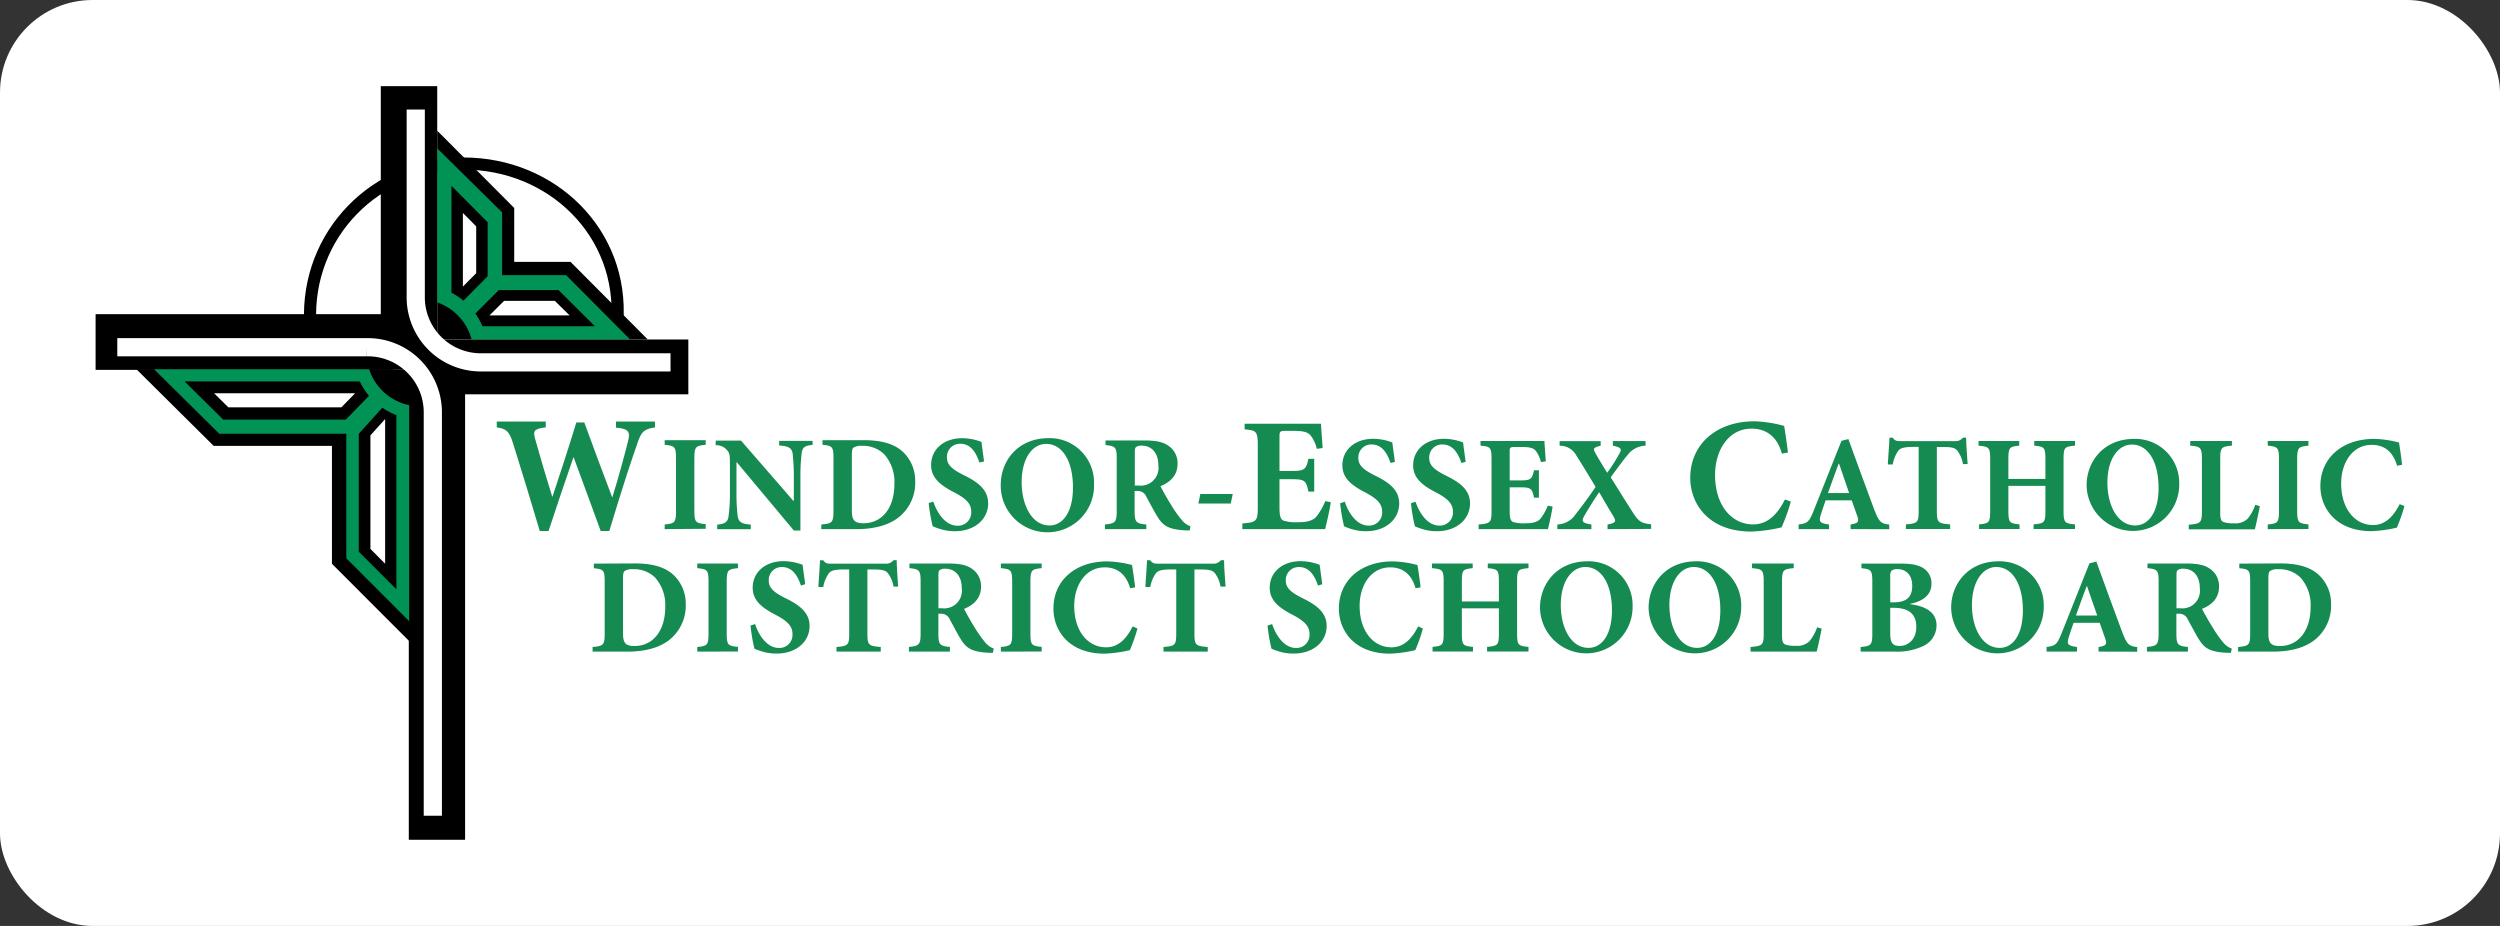 <?xml version="1.0" encoding="UTF-8"?> <svg xmlns="http://www.w3.org/2000/svg" viewBox="0 0 540 200"><rect x="0" y="0" width="540" height="200" fill="#333333" stroke="none"/><defs><style>.cls-1{fill:#fff;}.cls-2,.cls-4{fill:none;stroke-miterlimit:10;}.cls-2{stroke:#000;stroke-linecap:round;stroke-width:2.62px;}.cls-3{fill:#019355;}.cls-4{stroke:#fff;stroke-linecap:square;stroke-width:3.93px;}.cls-5{fill:#158a51;}</style></defs><g id="Layer_2" data-name="Layer 2"><g id="Layer_1-2" data-name="Layer 1"><rect class="cls-1" width="540" height="200" rx="20"></rect><g id="Outlines"><rect x="43.56" y="124.5" width="101.64" height="12.16" transform="translate(224.96 36.19) rotate(90)"></rect><rect x="57.77" y="43.08" width="61.15" height="12.19" transform="translate(137.52 -39.16) rotate(90)"></rect><rect x="88.38" y="73.33" width="60.3" height="11.84"></rect><rect x="20.65" y="67.86" width="64.29" height="12.03"></rect><path class="cls-2" d="M133.33,69.68c1.44-19.47-14.19-34.35-33.16-34.35S66.12,50.55,67,69.68"></path><polyline points="71.7 121.78 88.38 138.47 88.38 79.75 75.48 79.75 29.46 79.75 46.15 96.31 71.7 96.31"></polyline><path class="cls-3" d="M79.74,79.76H33.28L47.34,93.68H74.8v26.91l13.58,13.59V87.51A11.54,11.54,0,0,1,79.74,79.76Z"></path><path d="M82.58,88.07,77.5,93.69v25.47l8.12,8.12V89.67A14.22,14.22,0,0,1,82.58,88.07Z"></path><path d="M77.71,82.38H39.86l8.35,8.25H74.7l5-5.13A14.67,14.67,0,0,1,77.71,82.38Z"></path><polygon class="cls-1" points="76.71 84.94 73.74 87.98 49.32 87.98 46.24 84.94 76.71 84.94"></polygon><polygon class="cls-1" points="83.19 90.51 83.19 121.76 80.01 118.57 80.01 94.04 83.19 90.51"></polygon><g id="Top-Right"><polygon points="111.07 56.57 111.07 44.92 94.44 28.23 94.44 73.33 94.44 73.33 139.92 73.33 123.24 56.57 111.07 56.57 111.07 56.57"></polygon><path class="cls-3" d="M101.86,73.33h34.25l-13.83-13.9H108.45V45.87l-14-13.82V65.32A11.57,11.57,0,0,1,101.86,73.33Z"></path><path d="M120.63,62.65H107.76l-5.08,5.07a15.14,15.14,0,0,1,1.54,2.76h24.3Z"></path><path d="M100.1,64.94l5.23-5.27V48l-7.82-7.86V63.22A13.71,13.71,0,0,1,100.1,64.94Z"></path><polygon class="cls-1" points="123.04 68.13 119.84 64.99 108.88 64.99 105.72 68.13 123.04 68.13"></polygon><polygon class="cls-1" points="99.98 61.91 99.98 58.32 99.98 46 102.86 48.89 102.86 59.01 99.98 61.91"></polygon></g><path class="cls-4" d="M27.3,75l51.87,0A14.06,14.06,0,0,1,93.49,89.17v85.07"></path><path class="cls-4" d="M142.87,78.27l-38.75,0A14.06,14.06,0,0,1,89.8,64.07l0-38.44"></path><path class="cls-5" d="M137.12,121.7c3.67,0,6.51.73,8.42,2.55a8.46,8.46,0,0,1,2.58,6.21,9.44,9.44,0,0,1-3.67,7.86c-2.17,1.64-5.22,2.43-8.88,2.43H128v-1c2.32-.21,2.61-.41,2.61-2.9v-11.2c0-2.53-.26-2.7-2.34-2.91v-1Zm-2.55,15c0,2.11.44,2.84,2.49,2.84,3.93,0,6.63-3.22,6.63-8.44a8.88,8.88,0,0,0-2.17-6.33,6.48,6.48,0,0,0-4.78-1.82,3,3,0,0,0-1.85.41c-.26.26-.32.76-.32,1.61Z"></path><path class="cls-5" d="M150.61,140.75v-1c2.17-.21,2.43-.41,2.43-2.87V125.63c0-2.5-.26-2.7-2.43-2.91v-1h8.79v1c-2.17.21-2.43.41-2.43,2.91v11.23c0,2.46.26,2.66,2.43,2.87v1Z"></path><path class="cls-5" d="M173,126.48c-.62-1.85-1.7-4-4.11-4a2.79,2.79,0,0,0-2.84,2.9c0,1.61,1.05,2.55,3.63,3.84,3.08,1.5,5.19,3.14,5.19,6,0,3.34-2.84,5.95-7.12,5.95a10.23,10.23,0,0,1-3-.41,14.41,14.41,0,0,1-1.79-.64,36.74,36.74,0,0,1-.85-5l1-.32c.58,1.88,2.31,5.16,5.13,5.16a2.82,2.82,0,0,0,2.93-3.08c0-1.73-1.29-2.81-3.49-4-3-1.53-5.1-3.11-5.1-5.93,0-3.22,2.55-5.74,6.71-5.74a11.87,11.87,0,0,1,4.08.79c.11,1.08.32,2.37.55,4.19Z"></path><path class="cls-5" d="M193,126.71a6.36,6.36,0,0,0-1.29-3c-.5-.53-1.26-.7-3-.7h-1.35v13.87c0,2.49.3,2.66,2.88,2.87v1h-9.56v-1c2.46-.21,2.75-.38,2.75-2.87V123h-1c-2.41,0-2.94.32-3.37.79a7.29,7.29,0,0,0-1.24,3h-1.05c.12-2.14.29-4.28.35-5.78h.7c.47.68.85.74,1.67.74h11.79a1.94,1.94,0,0,0,1.7-.74h.71c0,1.24.17,3.82.32,5.69Z"></path><path class="cls-5" d="M214.46,141c-.17,0-.52,0-.88,0-3.69-.18-4.83-1-6-2.84-.76-1.21-1.55-2.79-2.4-4.31a2,2,0,0,0-1.94-1.29h-.55v4.28c0,2.4.29,2.69,2.49,2.9v1h-8.85v-1c2.19-.21,2.52-.5,2.52-2.9V125.57c0-2.35-.27-2.64-2.41-2.85v-1h8.24c2.55,0,4.05.29,5.22,1.11a4.46,4.46,0,0,1,2,3.9c0,2.58-1.7,4-3.66,4.78.41.85,1.52,2.81,2.37,4.16a25.5,25.5,0,0,0,2.26,3.17,4.34,4.34,0,0,0,1.79,1.26Zm-11-9.62a3.81,3.81,0,0,0,4.28-4.28c0-3.11-1.82-4.25-3.46-4.25a2,2,0,0,0-1.32.29c-.2.18-.26.47-.26,1.09v7.15Z"></path><path class="cls-5" d="M216.19,140.75v-1c2.17-.21,2.44-.41,2.44-2.87V125.63c0-2.5-.27-2.7-2.44-2.91v-1H225v1c-2.17.21-2.43.41-2.43,2.91v11.23c0,2.46.26,2.66,2.43,2.87v1Z"></path><path class="cls-5" d="M245.69,135.77a34.84,34.84,0,0,1-1.64,4.66,28.42,28.42,0,0,1-5.46.76c-7.8,0-11.05-5.07-11.05-9.73,0-6,4.63-10.2,11.64-10.2a22.83,22.83,0,0,1,5.34.79c.26,1.61.46,3,.67,4.81l-1.08.2c-1-3.49-3.23-4.51-5.49-4.51-4.25,0-6.59,4-6.59,8.32,0,5.4,2.9,8.95,6.89,8.95,2.43,0,4.25-1.56,5.74-4.52Z"></path><path class="cls-5" d="M263.63,126.71a6.36,6.36,0,0,0-1.29-3c-.5-.53-1.26-.7-3-.7H258v13.87c0,2.49.29,2.66,2.87,2.87v1h-9.55v-1c2.46-.21,2.75-.38,2.75-2.87V123h-1c-2.41,0-2.94.32-3.38.79a7.31,7.31,0,0,0-1.23,3h-1.05c.11-2.14.29-4.28.35-5.78h.7c.47.68.85.74,1.67.74H262a1.94,1.94,0,0,0,1.7-.74h.7c0,1.24.18,3.82.33,5.69Z"></path><path class="cls-5" d="M284.68,126.48c-.61-1.85-1.7-4-4.1-4a2.79,2.79,0,0,0-2.85,2.9c0,1.61,1.06,2.55,3.64,3.84,3.08,1.5,5.19,3.14,5.19,6,0,3.34-2.85,5.95-7.13,5.95a10.28,10.28,0,0,1-3-.41,14.41,14.41,0,0,1-1.79-.64,36.74,36.74,0,0,1-.85-5l1-.32c.59,1.88,2.32,5.16,5.13,5.16a2.82,2.82,0,0,0,2.93-3.08c0-1.73-1.29-2.81-3.49-4-3-1.53-5.1-3.11-5.1-5.93,0-3.22,2.55-5.74,6.72-5.74a11.85,11.85,0,0,1,4.07.79c.12,1.08.32,2.37.56,4.19Z"></path><path class="cls-5" d="M307.34,135.77a33.49,33.49,0,0,1-1.64,4.66,28.29,28.29,0,0,1-5.45.76c-7.8,0-11.05-5.07-11.05-9.73,0-6,4.63-10.2,11.64-10.2a22.62,22.62,0,0,1,5.33.79c.27,1.61.47,3,.68,4.81l-1.09.2c-1-3.49-3.22-4.51-5.48-4.51-4.25,0-6.6,4-6.6,8.32,0,5.4,2.9,8.95,6.89,8.95,2.44,0,4.25-1.56,5.75-4.52Z"></path><path class="cls-5" d="M330.15,122.72c-2.28.21-2.46.38-2.46,2.88v11.28c0,2.47.24,2.64,2.46,2.85v1h-8.94v-1c2.35-.21,2.55-.41,2.55-2.87V131.4h-8v5.46c0,2.49.23,2.66,2.4,2.87v1h-8.73v-1c2.14-.21,2.4-.38,2.4-2.87V125.6c0-2.5-.26-2.67-2.52-2.88v-1h8.79v1c-2.11.21-2.34.38-2.34,2.88v4.31h8V125.6c0-2.5-.23-2.67-2.4-2.88v-1h8.79Z"></path><path class="cls-5" d="M352.64,131a10,10,0,1,1-20,.24c0-5,3.57-10,10.29-10A9.49,9.49,0,0,1,352.64,131Zm-15.51-.32c0,5,2.23,9.26,6,9.26,2.79,0,5.05-2.72,5.05-8.12,0-5.83-2.38-9.35-5.75-9.35C339.45,122.49,337.13,125.63,337.13,130.7Z"></path><path class="cls-5" d="M376.1,131a10,10,0,1,1-20,.24c0-5,3.58-10,10.29-10A9.5,9.5,0,0,1,376.1,131Zm-15.51-.32c0,5,2.22,9.26,6,9.26,2.78,0,5-2.72,5-8.12,0-5.83-2.37-9.35-5.75-9.35C362.9,122.49,360.59,125.63,360.59,130.7Z"></path><path class="cls-5" d="M393.48,135.8c-.23,1.23-.85,4.16-1.08,4.95H378.12v-1c2.55-.21,2.84-.41,2.84-2.87V125.63c0-2.53-.29-2.7-2.52-2.91v-1h9v1c-2.25.21-2.52.38-2.52,2.91v11.43c0,1.38.12,1.91.73,2.17a6.32,6.32,0,0,0,2.2.26,3.77,3.77,0,0,0,3-1,9.63,9.63,0,0,0,1.65-3Z"></path><path class="cls-5" d="M412.63,130.52c3.4.41,5.66,1.79,5.66,4.58a4.91,4.91,0,0,1-2.76,4.39,13.13,13.13,0,0,1-6.19,1.26H401.9v-1c2.25-.21,2.52-.41,2.52-2.9v-11.2c0-2.5-.27-2.7-2.35-2.91v-1h8.56c2.26,0,3.73.29,4.84,1a3.84,3.84,0,0,1,1.73,3.35c0,2.78-2.46,3.92-4.57,4.33Zm-3.67-.41c2.82,0,4.08-1.11,4.08-3.55,0-2.63-1.59-3.63-3.17-3.63a2.09,2.09,0,0,0-1.32.35,2,2,0,0,0-.26,1.26v5.57Zm-.67,6.66c0,2.17.58,2.78,2.14,2.75s3.49-1.23,3.49-4.1-1.7-4.14-5.05-4.14h-.58Z"></path><path class="cls-5" d="M441.45,131a10,10,0,1,1-20,.24c0-5,3.58-10,10.29-10A9.5,9.5,0,0,1,441.45,131Zm-15.51-.32c0,5,2.23,9.26,6,9.26,2.78,0,5-2.72,5-8.12,0-5.83-2.37-9.35-5.75-9.35C428.25,122.49,425.94,125.63,425.94,130.7Z"></path><path class="cls-5" d="M453.29,140.75v-1c1.73-.27,1.88-.62,1.41-1.91-.29-.88-.73-2.11-1.17-3.31H447.9c-.33.91-.71,2-1.06,3.14-.41,1.4-.35,1.81,1.79,2.08v1h-6.57l0-1c1.94-.24,2.29-.56,3.26-3l6-15.07,1.49-.38c1.88,5.13,3.7,10.23,5.6,15.27,1,2.58,1.38,3,3.23,3.2v1Zm-2.49-14.13h-.09c-.82,2.14-1.55,4.25-2.31,6.34H453Z"></path><path class="cls-5" d="M481.88,141c-.18,0-.53,0-.88,0-3.7-.18-4.84-1-6-2.84-.77-1.21-1.56-2.79-2.41-4.31a2,2,0,0,0-1.93-1.29h-.56v4.28c0,2.4.29,2.69,2.49,2.9v1h-8.85v-1c2.2-.21,2.52-.5,2.52-2.9V125.57c0-2.35-.26-2.64-2.4-2.85v-1h8.23c2.56,0,4.05.29,5.22,1.11a4.45,4.45,0,0,1,2,3.9c0,2.58-1.7,4-3.67,4.78.41.85,1.53,2.81,2.38,4.16a24.67,24.67,0,0,0,2.25,3.17,4.34,4.34,0,0,0,1.79,1.26Zm-11-9.62a3.8,3.8,0,0,0,4.28-4.28c0-3.11-1.81-4.25-3.46-4.25a2,2,0,0,0-1.32.29c-.2.18-.26.47-.26,1.09v7.15Z"></path><path class="cls-5" d="M492.52,121.7c3.66,0,6.51.73,8.41,2.55a8.42,8.42,0,0,1,2.58,6.21,9.43,9.43,0,0,1-3.66,7.86c-2.17,1.64-5.22,2.43-8.88,2.43h-7.54v-1c2.32-.21,2.61-.41,2.61-2.9v-11.2c0-2.53-.26-2.7-2.35-2.91v-1Zm-2.55,15c0,2.11.44,2.84,2.49,2.84,3.93,0,6.63-3.22,6.63-8.44a8.88,8.88,0,0,0-2.17-6.33,6.48,6.48,0,0,0-4.78-1.82,3,3,0,0,0-1.85.41c-.26.26-.32.76-.32,1.61Z"></path><path class="cls-5" d="M141.48,92.31c-2.36.39-3,.85-3.94,3.86-.82,2.29-2.93,8.51-5.93,18.52h-1.86c-1.93-5.33-3.83-10.44-5.83-15.88h-.07c-1.86,5.4-3.68,10.73-5.36,15.88h-1.9c-1.93-6.44-3.72-12.44-5.72-18.77-.86-2.79-1.46-3.29-3.57-3.61V91.05h10.58v1.26c-2.72.32-2.75.82-2.25,2.64,1.18,4.19,2.39,8.33,3.64,12.3h.08c1.68-5.08,3.46-10.47,5.14-16h1.72c2,5.43,4,10.9,6,16.12h.07c1.39-4.39,2.86-10,3.36-12s.32-2.76-2.58-3V91.05h8.41Z"></path><path class="cls-5" d="M143.57,114.29v-1c2.18-.21,2.45-.41,2.45-2.9V99c0-2.51-.27-2.72-2.45-2.92v-1h8.86v1c-2.18.2-2.45.41-2.45,2.92v11.32c0,2.49.27,2.69,2.45,2.9v1Z"></path><path class="cls-5" d="M175.52,96.12c-1.6.09-2.22.47-2.37,1.83a42.19,42.19,0,0,0-.26,4.91v11.73h-1.42l-12.3-14.72h-.09v6.65a40.64,40.64,0,0,0,.24,4.79c.15,1.3.65,1.86,2.84,2v1h-7.24v-1c1.65-.12,2.33-.59,2.45-1.86a34.69,34.69,0,0,0,.29-4.88v-6.18c0-1.92,0-2.48-.62-3.16a3,3,0,0,0-2.45-1.06v-1h5.47l11.29,13h.12v-5.2c0-2.6-.18-4-.24-4.85-.15-1.27-.77-1.77-2.93-1.89v-1h7.22Z"></path><path class="cls-5" d="M186.6,95.08c3.69,0,6.56.74,8.48,2.57a8.51,8.51,0,0,1,2.6,6.27,9.49,9.49,0,0,1-3.69,7.92c-2.19,1.66-5.26,2.45-9,2.45h-7.59v-1c2.33-.21,2.63-.41,2.63-2.93V99c0-2.54-.27-2.72-2.37-2.92v-1ZM184,110.16c0,2.12.44,2.86,2.51,2.86,4,0,6.68-3.25,6.68-8.51A9,9,0,0,0,191,98.13a6.54,6.54,0,0,0-4.81-1.83,3.07,3.07,0,0,0-1.87.41c-.26.27-.32.77-.32,1.62Z"></path><path class="cls-5" d="M211.55,99.9c-.62-1.86-1.72-4.05-4.14-4.05a2.81,2.81,0,0,0-2.87,2.93c0,1.62,1.07,2.57,3.67,3.87,3.1,1.51,5.23,3.16,5.23,6.09,0,3.37-2.87,6-7.18,6a10.43,10.43,0,0,1-3-.42,12.45,12.45,0,0,1-1.8-.65,35.25,35.25,0,0,1-.86-5l1-.33c.6,1.9,2.34,5.21,5.18,5.21a2.85,2.85,0,0,0,3-3.11c0-1.74-1.3-2.83-3.51-4-3-1.53-5.15-3.13-5.15-6,0-3.25,2.57-5.79,6.77-5.79a12,12,0,0,1,4.11.8c.12,1.09.32,2.39.56,4.22Z"></path><path class="cls-5" d="M236.31,104.48a10.08,10.08,0,1,1-20.15.24c0-5.08,3.6-10.08,10.37-10.08A9.57,9.57,0,0,1,236.31,104.48Zm-15.63-.32c0,5,2.25,9.34,6,9.34,2.81,0,5.08-2.75,5.08-8.19,0-5.88-2.39-9.43-5.79-9.43C223,95.88,220.68,99,220.68,104.16Z"></path><path class="cls-5" d="M257,114.56c-.17,0-.53,0-.88,0-3.73-.18-4.88-1-6.06-2.87-.77-1.21-1.57-2.8-2.42-4.34a2,2,0,0,0-2-1.3h-.56v4.31c0,2.43.3,2.72,2.52,2.93v1h-8.93v-1c2.22-.21,2.54-.5,2.54-2.93V99c0-2.36-.26-2.66-2.42-2.86v-1h8.3c2.57,0,4.08.3,5.26,1.13a4.48,4.48,0,0,1,2,3.93c0,2.6-1.71,4-3.69,4.82.41.85,1.54,2.83,2.39,4.19a24.93,24.93,0,0,0,2.28,3.19,4.25,4.25,0,0,0,1.8,1.27Zm-11.11-9.69a3.84,3.84,0,0,0,4.32-4.32c0-3.13-1.84-4.28-3.49-4.28a2,2,0,0,0-1.33.29c-.21.18-.27.47-.27,1.09v7.22Z"></path><path class="cls-5" d="M265.84,108.77h-7l.43-2.06h7Z"></path><path class="cls-5" d="M287.45,108.48c-.21,1.57-.95,4.76-1.23,5.81H268.35v-1.22c3-.25,3.33-.46,3.33-3.44V96.18c0-3.05-.35-3.22-2.84-3.44V91.52h16.5c0,.63.21,3.08.35,5.25l-1.26.18a7.28,7.28,0,0,0-1.43-3c-.6-.63-1.55-.88-3.51-.88h-1.68c-1.3,0-1.44.07-1.44,1.23v7.43h2.35c2.94,0,3.4-.18,3.89-2.63h1.26v7.08h-1.26c-.49-2.53-.91-2.67-3.89-2.67h-2.35v6.06c0,1.65.14,2.53.84,2.88a9.32,9.32,0,0,0,3.16.35c1.78,0,3.05-.25,3.89-1.12a13.87,13.87,0,0,0,2-3.44Z"></path><path class="cls-5" d="M300.35,100c-.61-1.85-1.7-4-4.1-4a2.79,2.79,0,0,0-2.85,2.9c0,1.61,1.06,2.55,3.64,3.84,3.08,1.5,5.19,3.14,5.19,6,0,3.34-2.84,6-7.12,6a10.3,10.3,0,0,1-3-.41,14.14,14.14,0,0,1-1.78-.64,33.82,33.82,0,0,1-.85-5l1-.32c.59,1.88,2.32,5.16,5.13,5.16a2.82,2.82,0,0,0,2.93-3.08c0-1.73-1.29-2.81-3.48-4-3-1.53-5.11-3.11-5.11-5.93,0-3.22,2.55-5.74,6.72-5.74a11.79,11.79,0,0,1,4.07.79c.12,1.08.33,2.37.56,4.19Z"></path><path class="cls-5" d="M315.66,100c-.62-1.85-1.7-4-4.11-4a2.79,2.79,0,0,0-2.84,2.9c0,1.61,1.05,2.55,3.63,3.84,3.08,1.5,5.19,3.14,5.19,6,0,3.34-2.84,6-7.12,6a10.23,10.23,0,0,1-3-.41,14.41,14.41,0,0,1-1.79-.64,35.22,35.22,0,0,1-.85-5l1-.32c.58,1.88,2.31,5.16,5.13,5.16a2.83,2.83,0,0,0,2.93-3.08c0-1.73-1.29-2.81-3.49-4-3-1.53-5.1-3.11-5.1-5.93,0-3.22,2.55-5.74,6.71-5.74a11.87,11.87,0,0,1,4.08.79c.11,1.08.32,2.37.55,4.19Z"></path><path class="cls-5" d="M335.36,109.43c-.18,1.32-.79,4-1,4.86H319.38v-1c2.49-.21,2.79-.38,2.79-2.87V99.14c0-2.55-.3-2.7-2.38-2.88v-1H333.6c0,.52.18,2.58.29,4.4l-1.05.14a6.23,6.23,0,0,0-1.2-2.52c-.5-.53-1.29-.73-2.94-.73h-1.4c-1.09,0-1.21.06-1.21,1v6.22h2c2.46,0,2.84-.15,3.25-2.2h1.06v5.92h-1.06c-.41-2.11-.76-2.23-3.25-2.23h-2v5.08c0,1.37.12,2.11.71,2.4a7.63,7.63,0,0,0,2.64.29c1.49,0,2.55-.2,3.25-.93a11.14,11.14,0,0,0,1.64-2.88Z"></path><path class="cls-5" d="M347.23,114.29v-1c1.94-.35,1.82-.76,1.29-1.73-.29-.5-1-1.61-3.1-5.25-1.41,2.08-2.58,4-3.23,5.16s-.44,1.5,1.55,1.82v1h-7.35v-1a5,5,0,0,0,3.48-1.61c1.06-1.35,3.11-4,4.78-6.51-1.4-2.32-2.61-4.34-4.16-6.78a4,4,0,0,0-3.61-2.11v-1h8.86v1c-1.64.38-1.58.71-1.23,1.41.5.94,1.43,2.46,2.64,4.43A36.62,36.62,0,0,0,349.78,98c.56-1,.47-1.35-1.4-1.73v-1h7.06v1a5,5,0,0,0-3.87,2c-1,1.17-2.25,2.9-3.66,4.83,1.73,2.73,3.16,5.08,4.86,7.71,1.21,1.88,1.85,2.23,3.87,2.44v1Z"></path><path class="cls-5" d="M386.82,108.34a41.25,41.25,0,0,1-2,5.57,34.29,34.29,0,0,1-6.52.91c-9.32,0-13.21-6.06-13.21-11.63C365.13,96,370.67,91,379,91a27.33,27.33,0,0,1,6.38,1c.31,1.93.56,3.54.81,5.75l-1.3.24c-1.16-4.17-3.86-5.4-6.55-5.4-5.08,0-7.89,4.81-7.89,10,0,6.44,3.47,10.68,8.24,10.68,2.9,0,5.08-1.85,6.86-5.39Z"></path><path class="cls-5" d="M399.73,114.29v-1c1.73-.27,1.88-.62,1.41-1.91-.29-.88-.73-2.11-1.17-3.31h-5.63c-.32.91-.7,2-1.06,3.14-.41,1.4-.35,1.81,1.79,2.08v1H388.5l0-1c1.94-.24,2.29-.56,3.26-3l6-15.07,1.49-.38c1.88,5.13,3.7,10.23,5.6,15.27,1,2.58,1.38,3,3.23,3.2v1Zm-2.49-14.13h-.09c-.82,2.14-1.55,4.25-2.31,6.34h4.57Z"></path><path class="cls-5" d="M424,100.25a6.36,6.36,0,0,0-1.29-3c-.5-.53-1.26-.7-3-.7h-1.35V110.4c0,2.49.29,2.66,2.87,2.87v1h-9.56v-1c2.47-.21,2.76-.38,2.76-2.87V96.53h-1c-2.4,0-2.93.32-3.37.79a7.31,7.31,0,0,0-1.23,3h-1.06c.12-2.14.3-4.28.36-5.78h.7c.47.68.85.74,1.67.74h11.79a1.94,1.94,0,0,0,1.7-.74h.7c0,1.24.18,3.82.32,5.69Z"></path><path class="cls-5" d="M448.2,96.26c-2.29.21-2.47.38-2.47,2.88v11.28c0,2.47.24,2.64,2.47,2.85v1h-8.95v-1c2.35-.21,2.56-.41,2.56-2.87v-5.46h-8v5.46c0,2.49.24,2.66,2.41,2.87v1h-8.74v-1c2.14-.21,2.4-.38,2.4-2.87V99.14c0-2.5-.26-2.67-2.52-2.88v-1h8.8v1c-2.11.21-2.35.38-2.35,2.88v4.31h8V99.14c0-2.5-.24-2.67-2.41-2.88v-1h8.8Z"></path><path class="cls-5" d="M470.71,104.56a10,10,0,1,1-20,.24c0-5,3.57-10,10.29-10A9.49,9.49,0,0,1,470.71,104.56Zm-15.51-.32c0,5,2.23,9.26,6,9.26,2.79,0,5.05-2.72,5.05-8.12,0-5.83-2.38-9.35-5.75-9.35C457.52,96,455.2,99.17,455.2,104.24Z"></path><path class="cls-5" d="M488.13,109.34c-.24,1.23-.85,4.16-1.09,5H472.77v-1c2.55-.21,2.84-.41,2.84-2.87V99.17c0-2.53-.29-2.7-2.52-2.91v-1h9v1c-2.26.21-2.52.38-2.52,2.91V110.6c0,1.38.12,1.91.73,2.17a6.32,6.32,0,0,0,2.2.26,3.77,3.77,0,0,0,3-1,9.44,9.44,0,0,0,1.64-3Z"></path><path class="cls-5" d="M489.83,114.29v-1c2.17-.21,2.43-.41,2.43-2.87V99.17c0-2.5-.26-2.7-2.43-2.91v-1h8.79v1c-2.16.21-2.43.41-2.43,2.91V110.4c0,2.46.27,2.66,2.43,2.87v1Z"></path><path class="cls-5" d="M519.35,109.31a33.49,33.49,0,0,1-1.64,4.66,28.29,28.29,0,0,1-5.45.76c-7.8,0-11.06-5.07-11.06-9.73,0-6,4.64-10.2,11.64-10.2a22.64,22.64,0,0,1,5.34.79c.26,1.61.47,3,.67,4.81l-1.08.2c-1-3.49-3.22-4.51-5.48-4.51-4.25,0-6.6,4-6.6,8.32,0,5.4,2.9,9,6.89,9,2.43,0,4.25-1.56,5.75-4.52Z"></path></g></g></g></svg> 